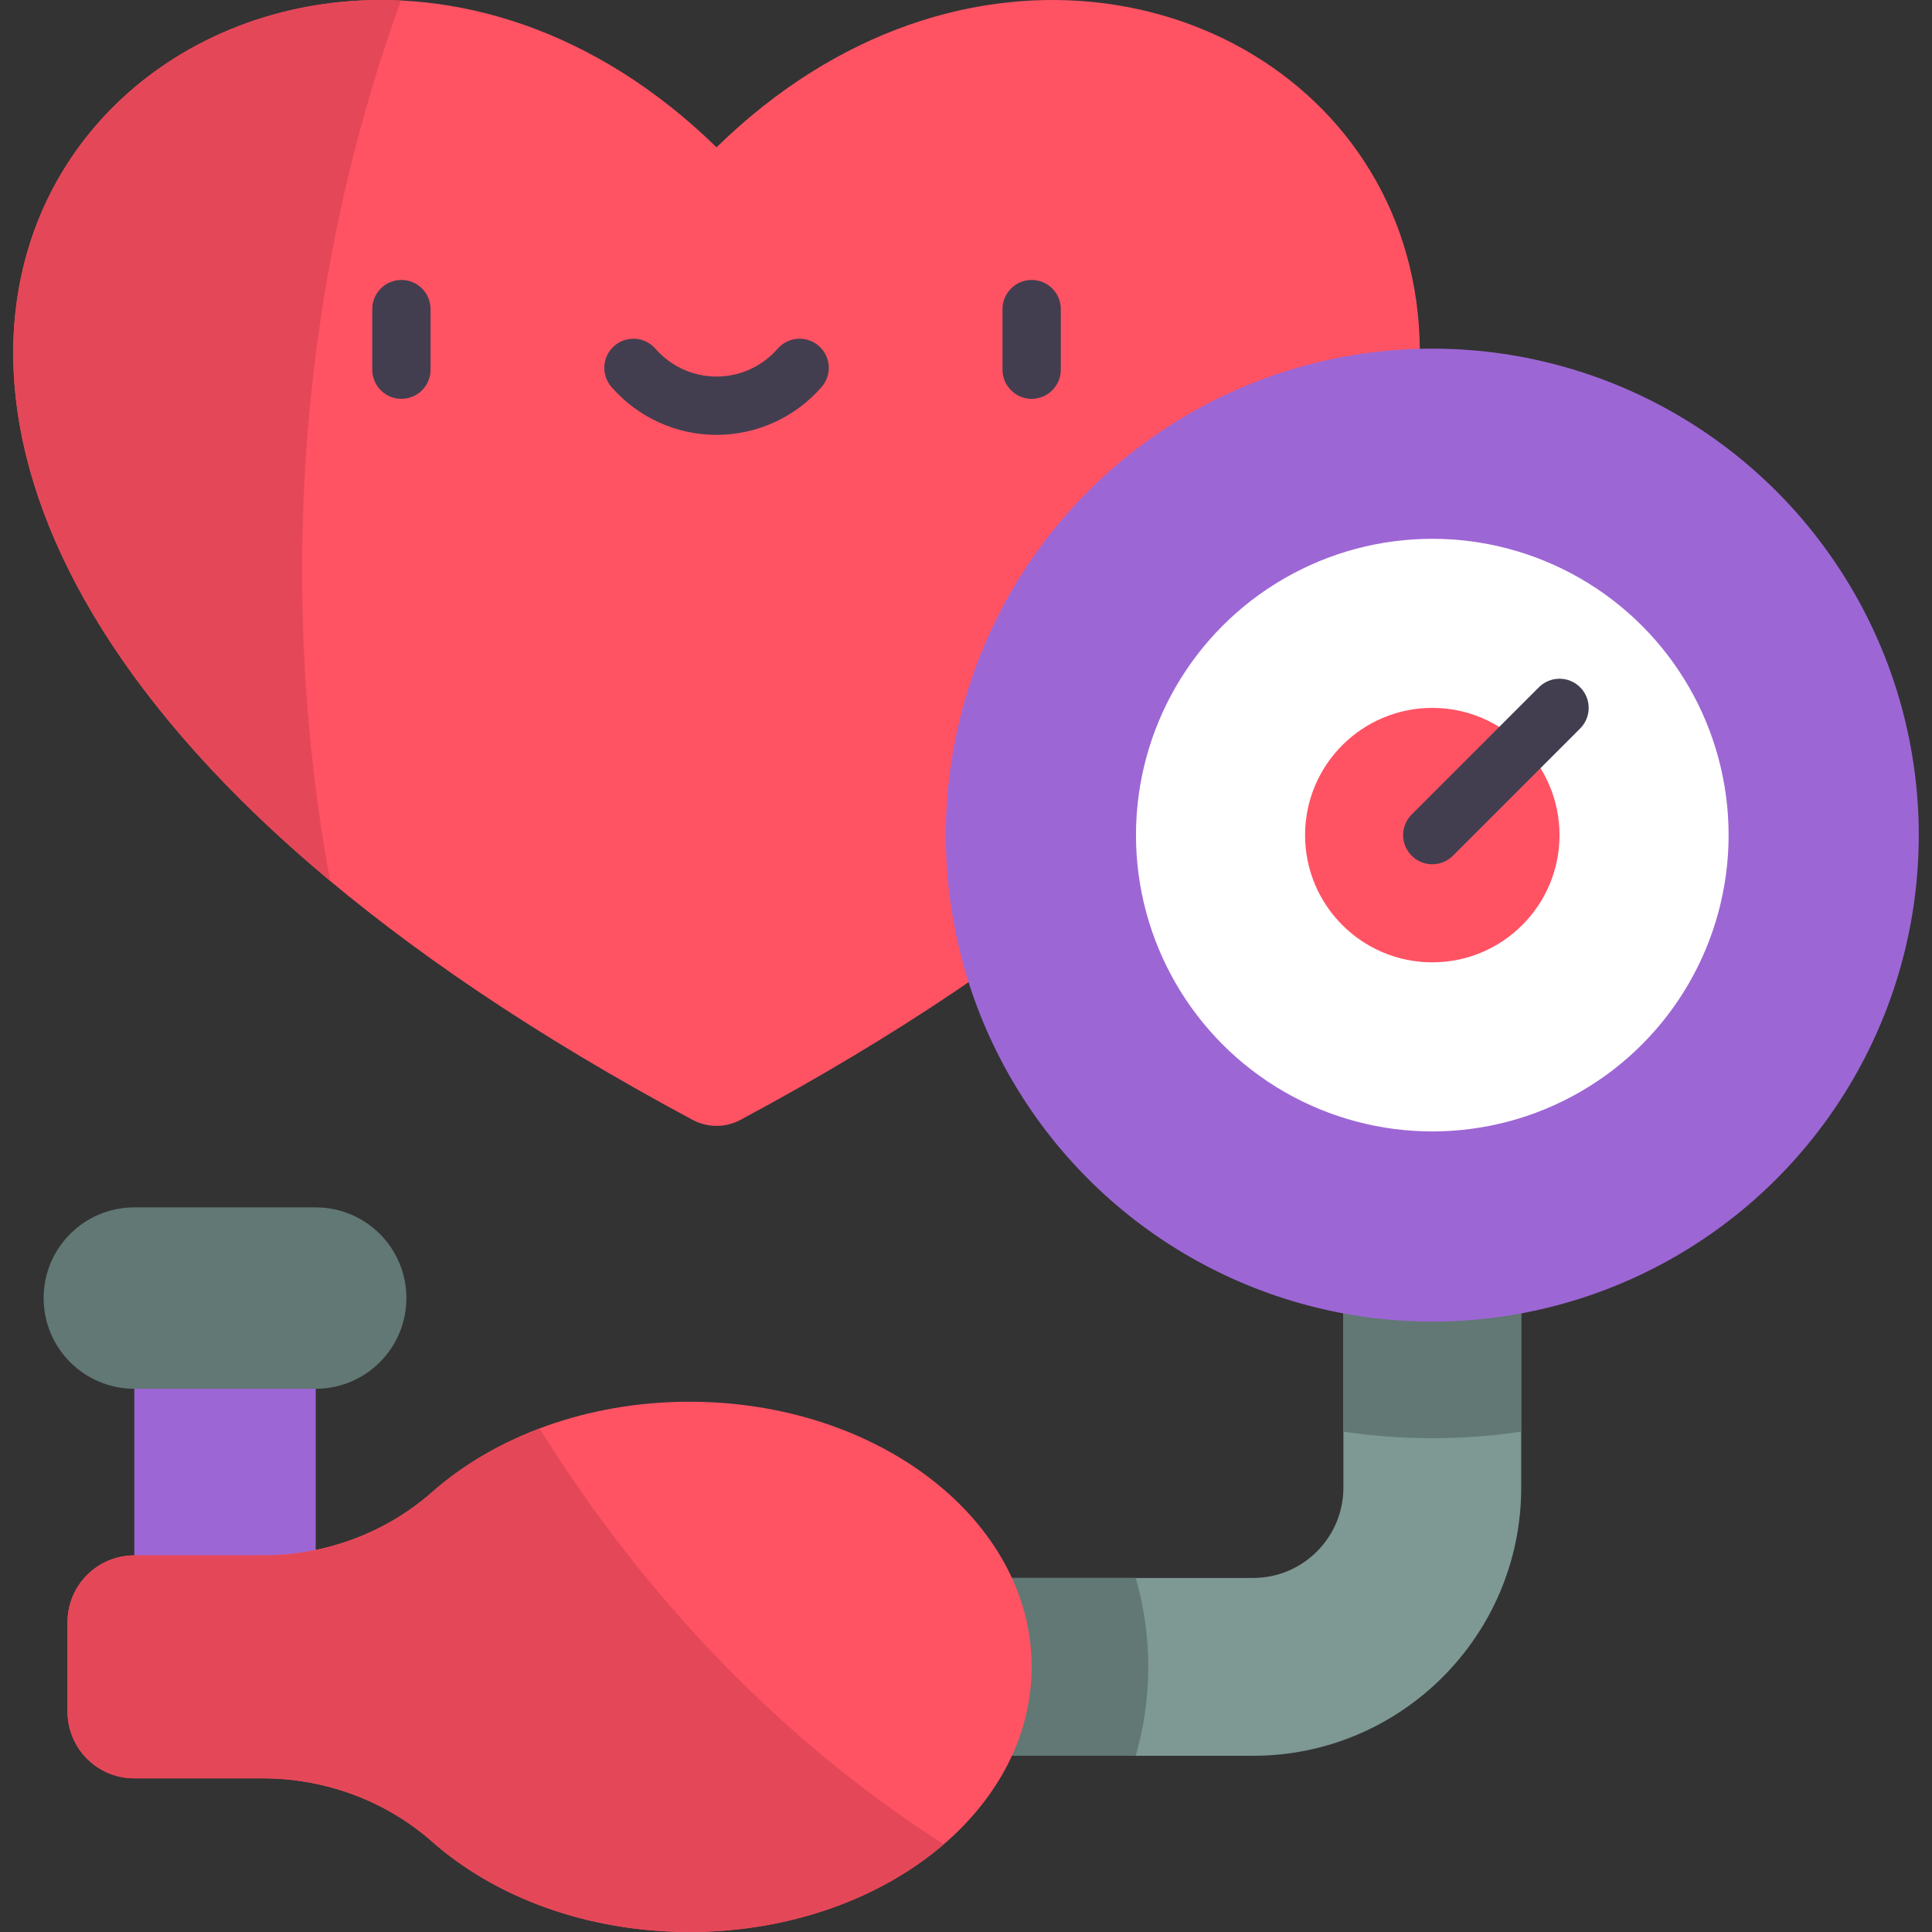 <?xml version="1.0"?>
<svg xmlns="http://www.w3.org/2000/svg" xmlns:xlink="http://www.w3.org/1999/xlink" xmlns:svgjs="http://svgjs.com/svgjs" version="1.1" width="512" height="512" x="0" y="0" viewBox="0 0 497 497" style="enable-background:new 0 0 512 512" xml:space="preserve" class=""><rect x="0" y="0" width="497" height="497" fill="#333333" stroke="none"/><g><g xmlns="http://www.w3.org/2000/svg"><path d="m34.553 333.924h46.662v94.87h-46.662z" fill="#9d66d5" data-original="#b2b0bc" style="" class=""/><g><path d="m322.359 451.667h-124.735v-45.745h124.735c12.804 0 23.222-10.418 23.222-23.222v-91.646h45.745v91.646c-.001 38.029-30.939 68.967-68.967 68.967z" fill="#7e9894" data-original="#50e1cd" style="" class=""/></g><path d="m184.327 37.893c-125.095-122.255-332.311 75.448-6.145 250.192 3.834 2.053 8.456 2.053 12.289 0 326.167-174.743 118.952-372.447-6.144-250.192z" fill="#ff5364" data-original="#ff8997" style="" class=""/><g><g><path d="m103.261 102.598c-4.142 0-7.5-3.358-7.5-7.5v-15.578c0-4.142 3.358-7.5 7.5-7.5s7.5 3.358 7.5 7.5v15.577c0 4.143-3.358 7.501-7.5 7.501z" fill="#423e4f" data-original="#423e4f" style="" class=""/></g><g><path d="m265.393 102.598c-4.142 0-7.5-3.358-7.5-7.5v-15.578c0-4.142 3.358-7.5 7.5-7.5s7.5 3.358 7.5 7.5v15.577c0 4.143-3.358 7.501-7.5 7.501z" fill="#423e4f" data-original="#423e4f" style="" class=""/></g><g><path d="m184.327 111.871c-10.359 0-20.21-4.487-27.027-12.31-2.721-3.123-2.396-7.86.727-10.582 3.122-2.721 7.86-2.396 10.582.727 3.968 4.553 9.697 7.164 15.718 7.164s11.75-2.611 15.718-7.165c2.721-3.123 7.459-3.447 10.582-.727 3.123 2.722 3.448 7.459.727 10.582-6.818 7.825-16.668 12.311-27.027 12.311z" fill="#423e4f" data-original="#423e4f" style="" class=""/></g></g><path d="m345.581 368.285c7.466 1.108 15.102 1.689 22.872 1.689s15.406-.581 22.872-1.689v-77.23h-45.745v77.23z" fill="#617874" data-original="#00d6bc" style="" class=""/><circle cx="368.453" cy="214.83" fill="#9d66d5" r="125.144" data-original="#b2b0bc" style="" class=""/><circle cx="368.453" cy="214.83" fill="#ffffff" r="76.225" data-original="#ffffff" style="" class=""/><circle cx="368.453" cy="214.83" fill="#ff5364" r="32.728" data-original="#ff8997" style="" class=""/><g><path d="m363.149 220.133c-2.929-2.929-2.929-7.678 0-10.606l32.728-32.728c2.93-2.929 7.678-2.929 10.607 0s2.929 7.678 0 10.606l-32.728 32.728c-2.93 2.929-7.677 2.929-10.607 0z" fill="#423e4f" data-original="#423e4f" style="" class=""/></g><path d="m197.624 451.667h94.538c2.125-7.434 3.231-15.109 3.231-22.872s-1.106-15.438-3.231-22.872h-94.538z" fill="#617874" data-original="#00d6bc" style="" class=""/><path d="m177.354 360.589c-26.378 0-50.043 8.988-66.177 23.226-12.028 10.615-27.617 16.303-43.659 16.303h-32.965c-9.49 0-17.184 7.693-17.184 17.184v22.985c0 9.49 7.693 17.184 17.184 17.184h32.964c16.042 0 31.631 5.688 43.659 16.303 16.135 14.238 39.8 23.226 66.178 23.226 48.623 0 88.04-30.537 88.04-68.205s-39.417-68.206-88.04-68.206z" fill="#ff5364" data-original="#5c586f" style="" class=""/><path d="m81.215 310.594h-46.662c-12.885 0-23.331 10.446-23.331 23.331s10.446 23.331 23.331 23.331h46.662c12.885 0 23.331-10.446 23.331-23.331s-10.445-23.331-23.331-23.331z" fill="#617874" data-original="#c7c5cb" style="" class=""/><path d="m138.817 367.48c-10.568 3.995-19.964 9.561-27.64 16.336-12.028 10.615-27.617 16.303-43.659 16.303h-32.964c-9.49 0-17.184 7.693-17.184 17.184v22.985c0 9.49 7.693 17.184 17.184 17.184h32.964c16.042 0 31.631 5.688 43.659 16.302 16.134 14.238 39.799 23.226 66.177 23.226 25.977 0 49.323-8.718 65.438-22.581-40.988-26.151-76.5-62.81-103.975-106.939z" fill="#e44858" data-original="#4f4c5f" style="" class=""/><path d="m77.72 147.017c0-52.174 9.073-101.834 25.443-146.889-90.563-4.43-161.302 107.09-18.236 226.482-4.719-25.641-7.207-52.272-7.207-79.593z" fill="#e44858" data-original="#ff6f7f" style="" class=""/></g></g></svg>

